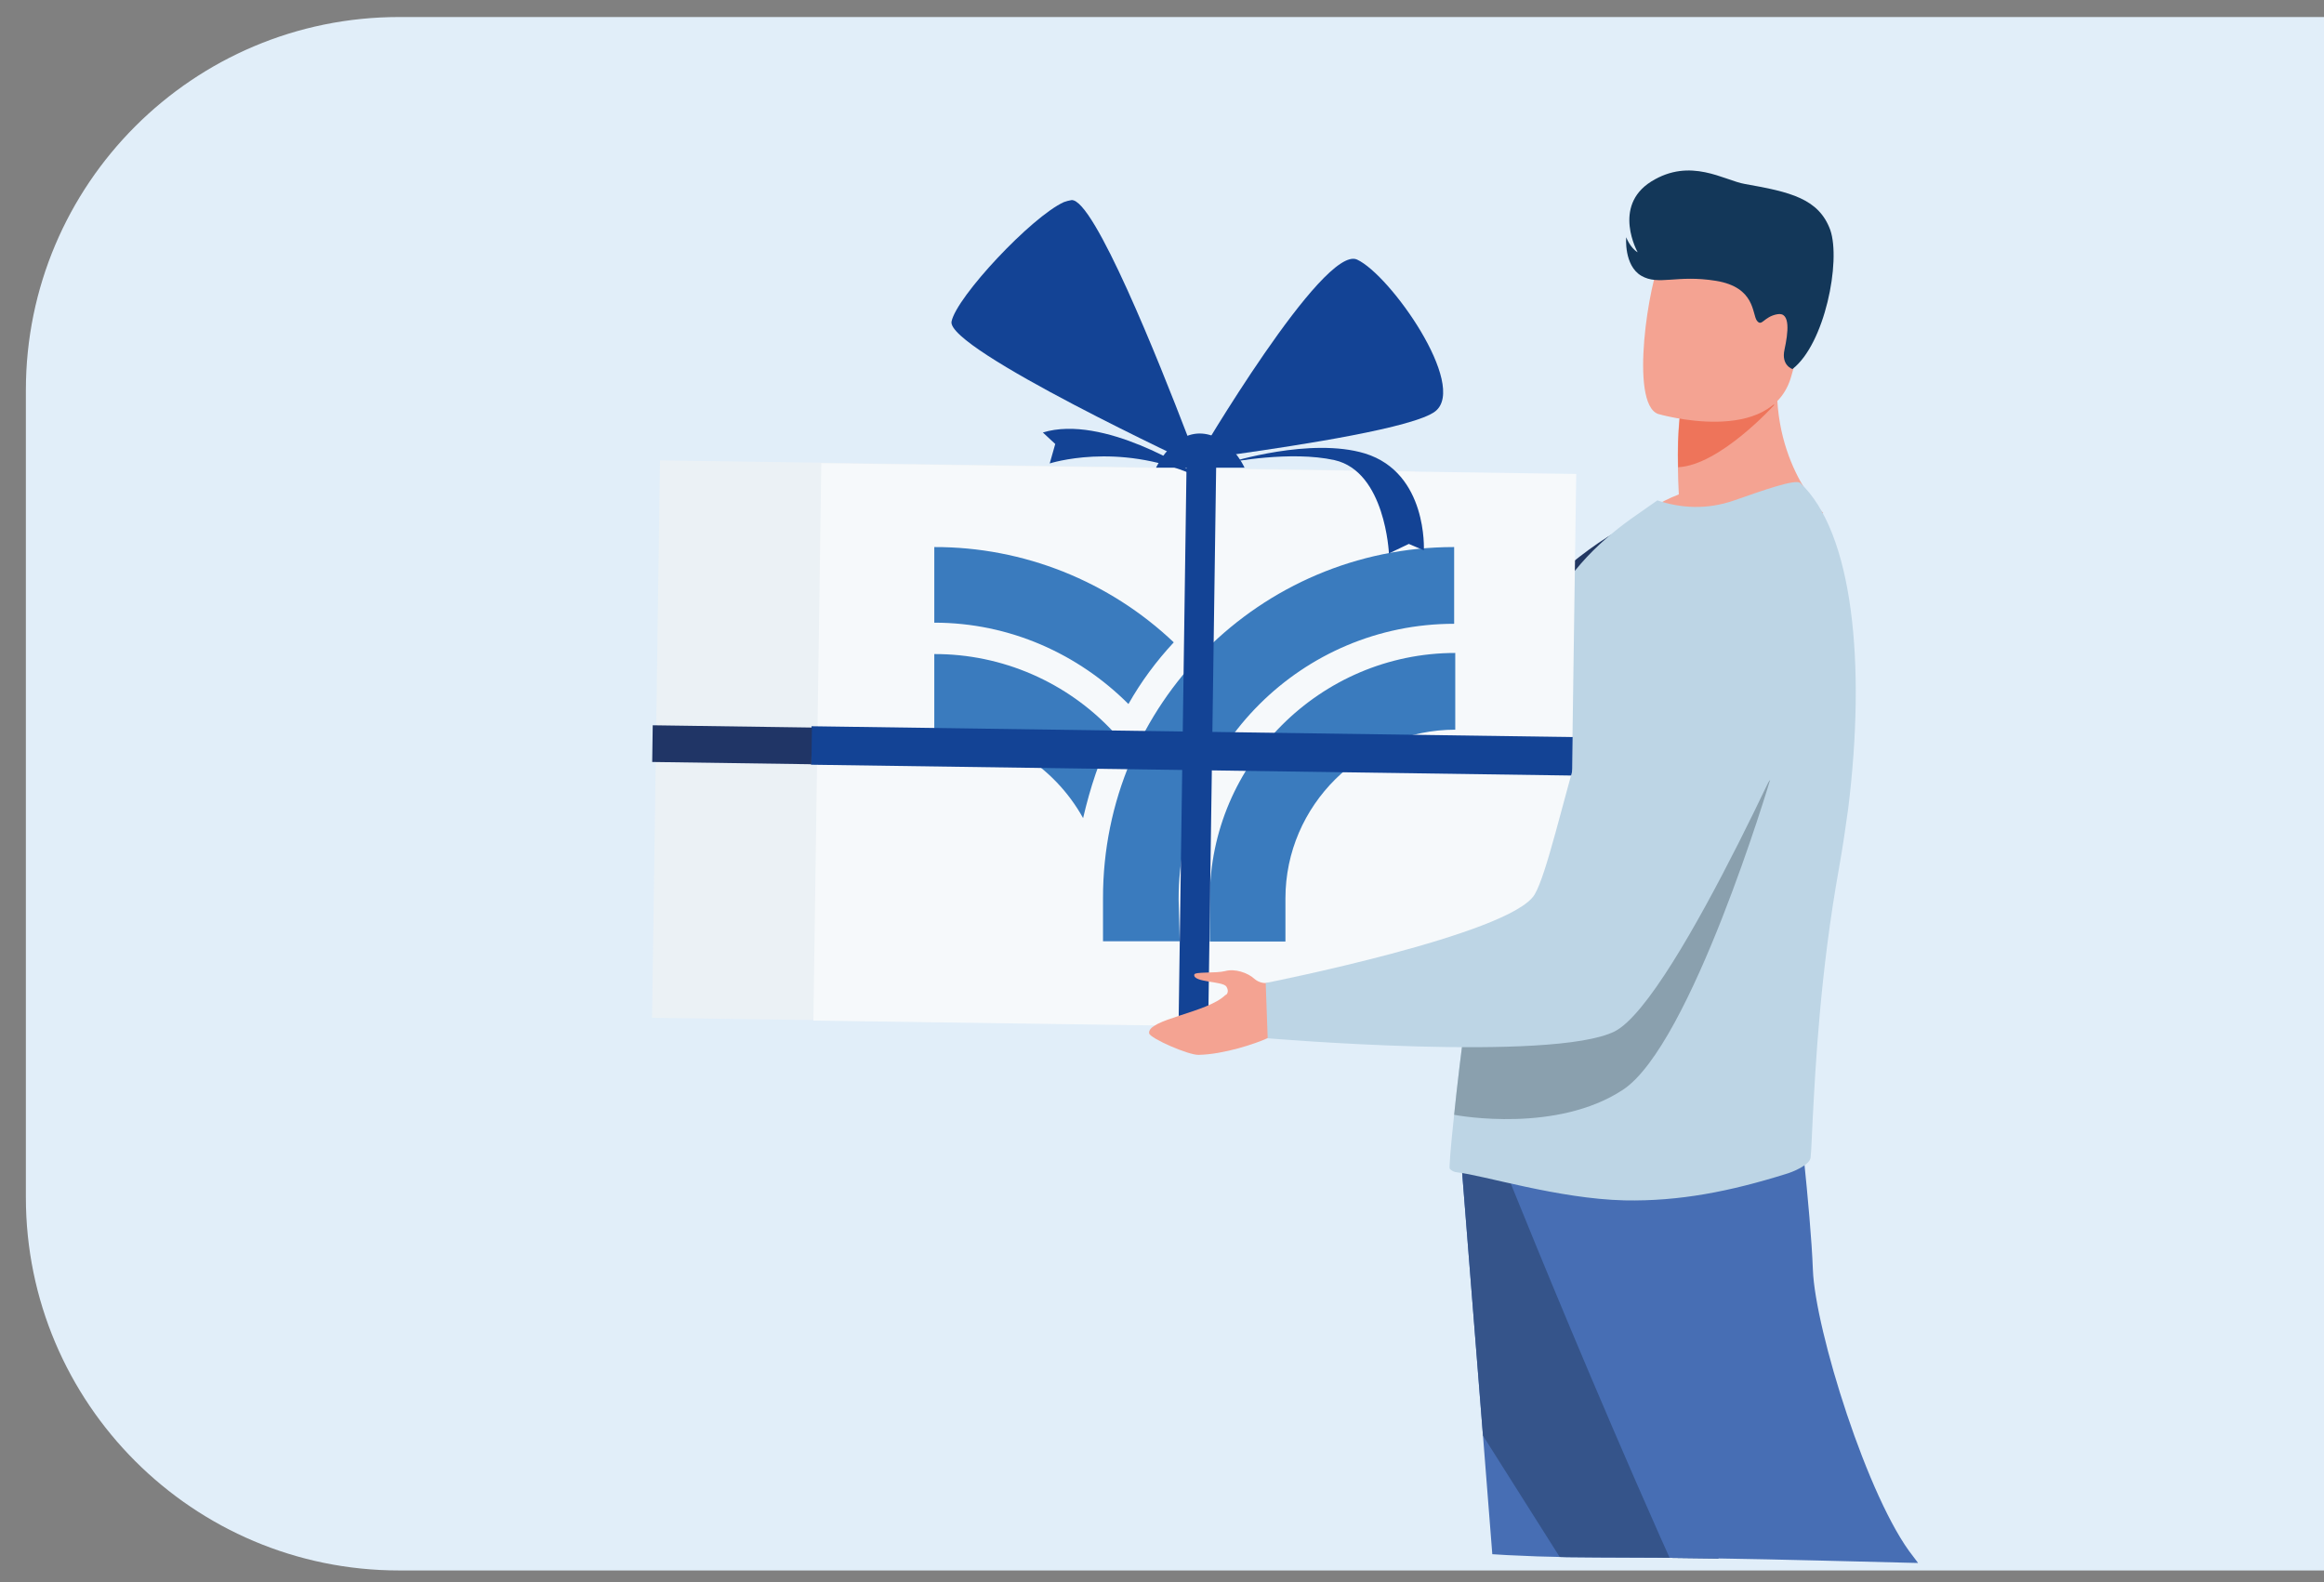 <?xml version="1.0" encoding="utf-8"?>
<!-- Generator: Adobe Illustrator 25.0.0, SVG Export Plug-In . SVG Version: 6.00 Build 0)  -->
<svg version="1.1" id="Capa_1" xmlns="http://www.w3.org/2000/svg" xmlns:xlink="http://www.w3.org/1999/xlink" x="0px" y="0px"
	 viewBox="0 0 1051 715.7" style="enable-background:new 0 0 1051 715.7;" xml:space="preserve">
<rect x="0" y="0" width="1051" height="715.7" fill="#808080" stroke="none"/>
<style type="text/css">
	.st0{fill:#E1EEF9;}
	.st1{clip-path:url(#SVGID_2_);}
	.st2{fill:#233862;}
	.st3{fill:#476EB4;}
	.st4{fill:#35548A;}
	.st5{fill:#F4A392;}
	.st6{fill:#EE745A;}
	.st7{fill:#BDD5E5;}
	.st8{fill:#133759;}
	.st9{fill:#8AA0AE;}
	.st10{fill:#EBF1F5;}
	.st11{fill:#F6F9FB;}
	.st12{fill-rule:evenodd;clip-rule:evenodd;fill:#3A7BBE;}
	.st13{fill:#134395;}
	.st14{fill:#203566;}
</style>
<g id="afiliacion-grande" transform="translate(489.084 92.101)">
	<g id="Grupo_191" transform="translate(109.916 12.9)">
		<g id="Grupo_190" transform="translate(0 0)">
			<path id="Rectángulo_255" class="st0" d="M-418.5-97.3H452l0,0v702.6l0,0h-870.5c-93.2,0-168.8-75.6-168.8-168.8V71.5
				C-587.3-21.7-511.7-97.3-418.5-97.3z"/>
			<g>
				<defs>
					<path id="SVGID_1_" d="M-25.7-214.3c-293.1,0-530.6,188.8-530.6,421.6s223.6,392.1,516.7,392.1s378.6,43.6,378.6-189.3
						S267.3-214.3-25.7-214.3z"/>
				</defs>
				<clipPath id="SVGID_2_">
					<use xlink:href="#SVGID_1_"  style="overflow:visible;"/>
				</clipPath>
				<g id="Enmascarar_grupo_2" transform="translate(163)" class="st1">
					<g id="Grupo_187" transform="translate(302.021 223.115)">
						<path id="Trazado_700" class="st2" d="M-273.1-20.6c0,0-128.2,93.9-159.6,91.8c-31.4-2.3-142.6-70.9-142.6-70.9l23.5-28
							c0,0,100.7,37.4,119.1,26.9c18.5-10.2,90.5-97.7,120.5-92.8C-281.9-88.8-252.1-54.3-273.1-20.6z"/>
						<g id="Grupo_184" transform="translate(417.837 499.108)">
							<path id="Trazado_701" class="st2" d="M-615.2,186.6h38.4c4.8-2.7,9.2-8.6,10.6-17.6c1.8-12.4,15.8-19.2,18.7-29.3
								c2.9-10.1-12.4-24.4-12.4-24.4l-2.5-3.2l-2.7-3.4l-25.5,5.9c0,0-0.5,6.1-0.9,13.8c-0.4,5.6-0.4,12-0.2,17.8
								c0.7,13.5-3.8,28-15.8,30.7C-616.4,178.9-616.1,184.1-615.2,186.6z"/>
							<path id="Trazado_702" class="st2" d="M-837.8,186.6h87.8c4.3-5.2,2.7-24.2,2.2-30.3c-0.1-0.7-0.2-1.3-0.2-2
								c0,0-30-23.9-34.1-5.6c-0.2,0.5-0.3,1.1-0.4,1.6c-5.2,17.2-28.4,25-41.8,27.1C-833.3,178.9-836.6,183.4-837.8,186.6z"/>
							<path id="Trazado_703" class="st3" d="M-821.1-302.9c0,0,4.5,56.7,9.9,125c7.4,92.7,16,206.3,16.9,228.1
								c1.6,37.4,7.5,97.2,7.5,97.2s14.2,14.2,42.6,8.1c0,0,25.5-85.5,32.7-176c0.2-1.4,0.2-2.9,0.4-4.3
								C-704.4-116.9-694-311-694-311L-821.1-302.9z"/>
							<path id="Trazado_704" class="st4" d="M-821.1-302.9c0,0,4.5,56.7,9.9,125l99.7,157.7c0.2-1.4,0.2-2.9,0.4-4.3
								c6.8-91.9,17.2-286.1,17.2-286.1L-821.1-302.9z"/>
							<path id="Trazado_705" class="st3" d="M-800.3-296.1c0,0,82.1,205.4,135.9,302s70.7,123.5,70.7,123.5s30.9-12.4,33.8-20.8
								c0,0-20.5-186.4-56.7-231.8c-20.5-25.7-44.4-102.7-45.4-129.7s-7.4-80.3-7.4-80.3L-800.3-296.1z"/>
						</g>
						<path id="Trazado_706" class="st5" d="M-328.4-89.5c30.5,14,88.9-6.6,88.9-6.6s-26.6-25.5-19.8-71.1l-26.9,16.9l-18.3,11.3
							c-0.7,7.3-0.9,14.7-0.7,22.1c0,3.6,0.2,7.9,0.4,12.4C-313.6-101.1-321.6-96-328.4-89.5z"/>
						<path id="Trazado_707" class="st6" d="M-304.4-138.9c-0.7,7.3-0.9,14.7-0.7,22.1c18.9-0.9,43.5-28.2,43.5-28.2
							c-9-3.8-17.2-5.4-24.4-5.2L-304.4-138.9z"/>
						<path id="Trazado_708" class="st5" d="M-314.2-140.9c0,0,51.5,15.1,60.3-17.2s21.5-51.9-11-62.9c-32.5-11-42.2-0.4-47.8,9.5
							C-318.2-201.4-327.3-145.7-314.2-140.9z"/>
						<path id="Trazado_709" class="st7" d="M-406.4,176.1c-1.6,14.7-2.3,24.1-2,24.4c0.8,0.9,2,1.5,3.2,1.6c12,1.3,46,12,75.8,12.7
							c25,0.5,47.9-4.1,72.9-11.9c3.2-0.9,11-4.1,11.3-7.5c0.4-3.8,0.5-9.3,0.9-16.5c1.3-24.6,3.4-66.8,12-114.7
							c1.6-9,2.9-17.8,4.1-26.6c8.1-65.5,2.2-124.8-21.7-147.3c-2.2-1.8-16.5,3.2-29.8,7.9c-12.4,4.3-24.1,3.6-34.8,0l-12,8.4
							c-14.9,10.8-31.4,25.9-41.1,50.8c-8.1,21.2-16,60.2-22.6,100.7c-2.9,18.5-5.9,36.8-8.1,54.6l-0.2,0.5
							c-0.4,1.6-0.5,3.6-0.9,5.6c-0.4,3.2-0.9,6.1-1.3,9.3C-403.1,146.4-405.1,163.3-406.4,176.1z"/>
						<path id="Trazado_710" class="st8" d="M-253.4-161.2c0,0-5.2-1.6-3.6-8.8c1.6-7.4,2.9-17.1-3.2-16c-6.3,1.1-7,5.9-9.3,2.9
							c-2.2-3.1-0.7-15.1-18.5-18c-17.8-2.9-25.9,2.3-33.8-2.3c-7.9-4.7-6.8-17.4-6.8-17.4s1.8,4.8,5.2,6.8c0,0-11.7-20.8,6.1-32
							c17.8-11.1,33-0.5,42.4,1.1c20.5,3.6,33.4,6.6,38.6,20.8C-231.4-209.9-238.8-172.5-253.4-161.2z"/>
						<path id="Trazado_711" class="st9" d="M-406.4,176.1c2.5,0.5,46.5,8.3,76.3-11.3c30.9-20.3,66.6-140.2,66.6-140.2
							s-69,76.7-70.4,79.7c-1.1,2.5-51,18.5-66.6,23.3C-403.1,146.4-405.1,163.3-406.4,176.1z"/>
						<g id="Grupo_186" transform="translate(0 156.811)">
							<g id="Grupo_185" transform="translate(0 0)">
								
									<rect id="Rectángulo_164" x="-722.7" y="-319" transform="matrix(1.422400e-02 -1 1 1.422400e-02 -439.847 -742.746)" class="st10" width="252.1" height="341.4"/>
								
									<rect id="Rectángulo_165" x="-649.8" y="-317.7" transform="matrix(1.422400e-02 -1 1 1.422400e-02 -369.234 -668.605)" class="st11" width="252.1" height="341.4"/>
								<path id="Trazado_793" class="st12" d="M-641.5-203.3v-34.2c40.3-0.1,79.1,15.4,108.3,43.1c-7.9,8.5-14.8,17.8-20.5,27.9
									C-576.3-189.1-607.3-203.3-641.5-203.3z M-574.2-114.9c-13.1-23.7-38.4-40-67.3-40v-34.2c30.7-0.1,60.1,12.7,81,35.2
									C-566.8-141.7-571-128.6-574.2-114.9L-574.2-114.9z"/>
								<path id="Trazado_794" class="st12" d="M-530.5-59.2h-34.7v-19.5c-0.1-87.6,70.9-158.7,158.5-158.8c0.1,0,0.2,0,0.3,0v34.7
									c-68.8,0-124.6,55.7-124.6,124.5c0,0.1,0,0.1,0,0.2L-530.5-59.2L-530.5-59.2z M-482.7-78.6v19.5h-34.2v-19.5
									c0-61,50-111,111-111v34.7C-448-154.9-482.7-120.7-482.7-78.6L-482.7-78.6z"/>
							</g>
						</g>
					</g>
					
						<rect id="Rectángulo_166" x="-231.7" y="62.5" transform="matrix(1.422400e-02 -1 1 1.422400e-02 -454.445 8.282)" class="st13" width="17.4" height="344.2"/>
					
						<rect id="Rectángulo_167" x="-439.3" y="195.8" transform="matrix(1.422400e-02 -1 1 1.422400e-02 -656.6 -202.452)" class="st14" width="16.6" height="72"/>
					
						<rect id="Rectángulo_168" x="-350.2" y="226.4" transform="matrix(1.422400e-02 -1 1 1.422400e-02 -450.48 9.219)" class="st13" width="259.3" height="13.4"/>
					<path id="Trazado_712" class="st5" d="M-220,372.1c11.5-0.2,26.2-5.2,31.1-7.5c8.1-4.1,12-7.9,12-7.9l-1.3-7.5l-1.4-9
						c0,0-0.9-0.2-2.3-0.4c-2-0.2-3.9-0.4-5.9-0.4c-2.4,0.6-4.9,0-6.8-1.6c-3.1-2.9-9-4.8-13.3-3.6c-4.3,1.1-13.8,0.2-14,1.6
						c-0.7,3.6,12.9,2.9,14.5,5.4c1.4,2.2,0.2,3.6-0.2,3.8h-0.2c-8.1,8.1-35.6,11-34.5,17.4C-241.7,364.7-224.6,372.2-220,372.1z"/>
					<path id="Trazado_713" class="st7" d="M59.4,201.5c0,0-63.2,145.8-91.2,160c-28.2,14-156.9,3.1-156.9,3.1l-0.9-25
						c0,0,110.8-21.9,121.6-40c10.8-18.1,28.7-129.8,57.1-141.1C17.4,147,60.7,161.8,59.4,201.5z"/>
					<g id="Grupo_188" transform="translate(464.022 239.008)">
						<path id="Trazado_714" class="st13" d="M-686.9-130.6c0,0-40.2-26.2-67.5-17.8l5.6,5.2l-2.5,8.8c0,0,30.3-9.9,65.2,5.2
							L-686.9-130.6z"/>
						<path id="Trazado_715" class="st13" d="M-684.7-136.3c0,0,7-0.9,17.8-2.3c28.2-4,80.6-12,90-19.4
							c14.7-11.7-20.3-61.6-35.4-68.6C-627.6-233.6-684.7-136.3-684.7-136.3z"/>
						<path id="Trazado_716" class="st13" d="M-795.7-198.6c-2.5,12.4,112.1,65.7,112.1,65.7s-2.2-5.6-5.6-14.5l0,0
							c-12.4-32.3-42.2-107.2-52.3-106.1c-1.2,0.2-2.3,0.5-3.4,0.9C-759.6-245.9-793.4-209.8-795.7-198.6z"/>
						<path id="Trazado_717" class="st13" d="M-663.2-132.5c0,0-6.5-14.5-19.2-15.4c-13.3-0.9-20.8,15.4-20.8,15.4H-663.2z"/>
						<path id="Trazado_718" class="st13" d="M-669.8-134.9c0,0,36.5-11.5,61.1-4c28.4,8.8,26.6,43.8,26.6,43.8l-6.8-2.9l-9,4.3
							c0,0-1.6-37-24.6-42.2C-642.3-140.3-669.8-134.9-669.8-134.9z"/>
					</g>
				</g>
			</g>
		</g>
	</g>
</g>
</svg>
